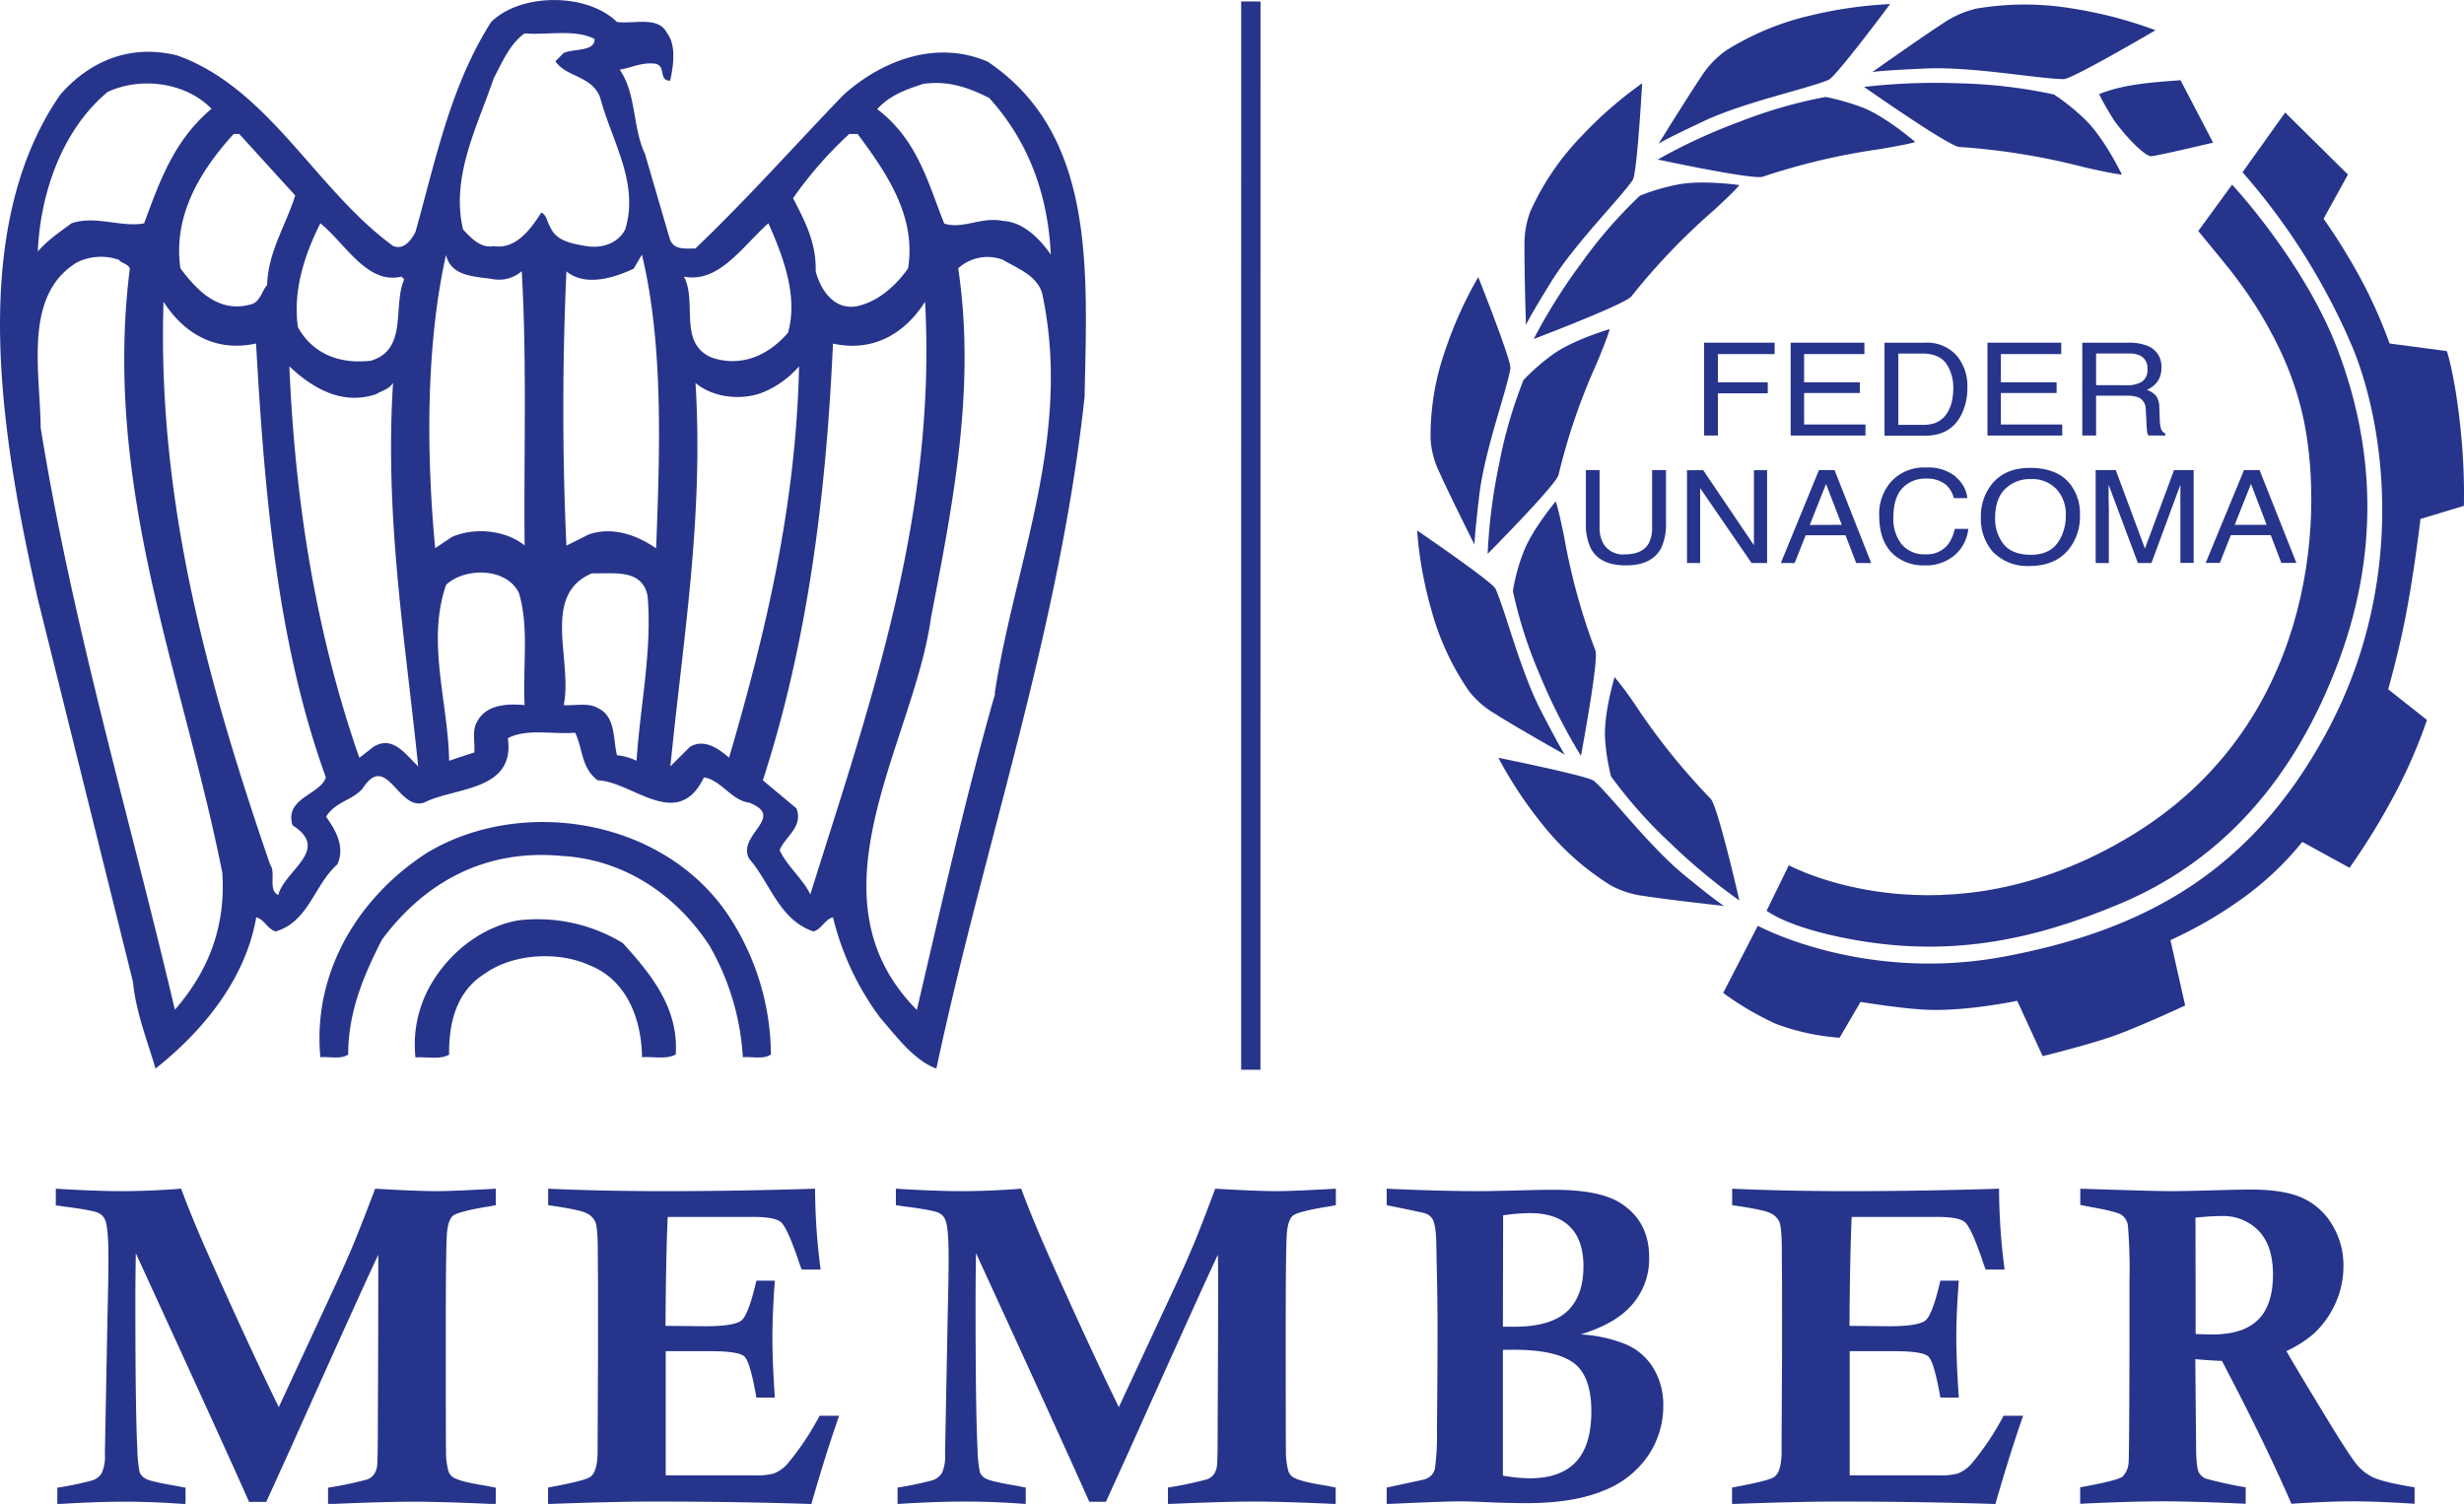 <svg xmlns="http://www.w3.org/2000/svg" xmlns:xlink="http://www.w3.org/1999/xlink" viewBox="0 0 545.15 332.75"><defs><style>.cls-1{fill:none;}.cls-2{fill:#27348b;}.cls-3{clip-path:url(#clip-path);}</style><clipPath id="clip-path" transform="translate(0 0)"><rect class="cls-1" width="545.15" height="332.73"/></clipPath></defs><title>Risorsa 1</title><g id="Livello_2" data-name="Livello 2"><g id="Livello_1-2" data-name="Livello 1"><path class="cls-2" d="M137.73,208.59c6.51,7.13,12.45,14.58,11.77,24.71-2.09,1.16-4.95.42-7.45.61-.12-8.33-3.29-17.12-11.73-20.39-6.9-3.12-16.84-2.5-22.95,1.83-6.34,3.9-8.1,10.82-8,18-2.12,1.16-5,.42-7.45.61a26.57,26.57,0,0,1,3.75-16.71c4.25-7,11.4-12.35,19.14-13.64a36.39,36.39,0,0,1,22.92,5" transform="translate(0 0)"/><g class="cls-3"><path class="cls-2" d="M388.92,204.83s23.31,12.68,54.56,6.8c30.35-5.71,54.25-18.29,71.08-49.23,18.28-33.55,13.1-68.44,5.83-85.79a144.18,144.18,0,0,0-24.24-38.5l9.43-13.22,13.89,13.73-5.39,9.78a130.87,130.87,0,0,1,9,14.74A109.72,109.72,0,0,1,528.69,76l12.67,1.68s1.93,5.7,3.15,18.4a140.32,140.32,0,0,1,.62,15.84l-9.61,2.9s-1.61,13.62-3.68,23.5c-1.38,6.81-3.46,14.19-3.46,14.19l8.58,6.78A114.93,114.93,0,0,1,529.14,177,150,150,0,0,1,519.83,192l-10.46-5.73a67.81,67.81,0,0,1-13.08,12.39A93.5,93.5,0,0,1,480.2,208l3.26,14.46s-10,4.67-15.71,6.7-15.82,4.51-15.82,4.51l-5.63-12.25s-10.92,2.31-19.66,2c-5.61-.19-15-1.75-15-1.75L407,229.6a50.54,50.54,0,0,1-14.08-3.07,65.75,65.75,0,0,1-11.67-6.85l7.66-14.85" transform="translate(0 0)"/></g><path class="cls-2" d="M390.85,201.51l4.92-10.07S429.92,210,471.34,185c40.24-24.25,42.92-69.42,38.43-91.71C506,74.54,494.14,60.62,491.06,56.84s-4.7-5.73-4.7-5.73l7.48-10.26s15.91,17,23.3,36.34c8.16,21.5,9.66,45.24-.44,71-10.47,26.79-27.14,43.08-47.4,51.65s-38.77,12-60.46,7.84c-13.65-2.6-18-6.2-18-6.2" transform="translate(0 0)"/><path class="cls-2" d="M412.46,19.26s18.62,13.06,21,13.25A150.36,150.36,0,0,1,461.13,37c7.09,1.62,8.33,1.62,8.33,1.62s-3.76-7.81-7.91-11.94a47.53,47.53,0,0,0-7.12-5.78,111,111,0,0,0-20.79-2.46,140,140,0,0,0-21.18.78" transform="translate(0 0)"/><g class="cls-3"><path class="cls-2" d="M476.9,6.69S458.47,17.5,456.62,17.5c-5.43,0-20.16-2.82-30.63-2.34-10.95.49-11.77.8-11.77.8s10.6-7.51,15.52-10.7a22.06,22.06,0,0,1,7.55-3.36,64.12,64.12,0,0,1,21.33,0A93.88,93.88,0,0,1,476.9,6.69" transform="translate(0 0)"/></g><path class="cls-2" d="M366.75,35.29S387.87,39.82,390,39.1A146.91,146.91,0,0,1,415.83,33c6.79-1.13,7.91-1.58,7.91-1.58S417.5,26,412.3,23.87a52.19,52.19,0,0,0-8.38-2.42,104,104,0,0,0-19,5.47,124.52,124.52,0,0,0-18.14,8.37" transform="translate(0 0)"/><path class="cls-2" d="M418.18.9s-12,16.11-13.6,16.76c-4.74,2-18.66,4.92-27.62,9.14-9.36,4.4-10,5-10,5s6.44-10.4,9.53-15a20.59,20.59,0,0,1,5.33-5.58,60.61,60.61,0,0,1,18.6-7.76A94.44,94.44,0,0,1,418.18.9" transform="translate(0 0)"/><path class="cls-2" d="M339.33,75s20.19-7.65,21.61-9.43a144.47,144.47,0,0,1,18.18-19c5.06-4.63,5.71-5.62,5.71-5.62s-8.22-1.2-13.69-.11a46.09,46.09,0,0,0-8.34,2.47,103,103,0,0,0-12.92,14.88A124.93,124.93,0,0,0,339.33,75" transform="translate(0 0)"/><path class="cls-2" d="M363.32,18.43s-1.12,20-2.08,21.39C358.38,44,348.34,54,343.17,62.38c-5.4,8.77-5.56,9.55-5.56,9.55s-.38-12.15-.32-17.66a20.09,20.09,0,0,1,1.33-7.58,58.31,58.31,0,0,1,11.26-16.54,88,88,0,0,1,13.44-11.72" transform="translate(0 0)"/><path class="cls-2" d="M329.13,122.55s15.12-15.23,15.69-17.48a137,137,0,0,1,8.5-24.79c2.62-6.32,2.82-7.46,2.82-7.46s-8,2.32-12.53,5.56a47.76,47.76,0,0,0-6.54,5.7,101.7,101.7,0,0,0-5.44,18.81,124.35,124.35,0,0,0-2.5,19.66" transform="translate(0 0)"/><path class="cls-2" d="M327.05,61.29s7.4,18.55,7.12,20.24c-.83,5-5.72,18.18-6.88,28-1.19,10.16-1.05,11-1.05,11s-5.47-10.9-7.73-15.92a19.83,19.83,0,0,1-2-7.43,56.86,56.86,0,0,1,3.24-19.66,87.39,87.39,0,0,1,7.27-16.15" transform="translate(0 0)"/><path class="cls-2" d="M349.79,167.15s3.95-21,3.2-23.19a139.81,139.81,0,0,1-6.94-25.24c-1.36-6.7-1.86-7.77-1.86-7.77s-5.32,6.29-7.24,11.5a43.48,43.48,0,0,0-2.23,8.3,99.4,99.4,0,0,0,6,18.67,128.77,128.77,0,0,0,9,17.73" transform="translate(0 0)"/><path class="cls-2" d="M313.49,117.34s16.68,11.37,17.38,12.92c2.13,4.63,5.52,18.27,10.06,27,4.73,9.15,5.31,9.71,5.31,9.71s-10.7-6-15.4-9A20.48,20.48,0,0,1,325,152.9a58.71,58.71,0,0,1-8.37-18.15,87.26,87.26,0,0,1-3.1-17.41" transform="translate(0 0)"/><path class="cls-2" d="M384.83,199.23s-4.76-20.83-6.34-22.49A145.74,145.74,0,0,1,362,156.26a72.63,72.63,0,0,0-4.78-6.45s-2.39,7.91-2.11,13.43a45.79,45.79,0,0,0,1.32,8.53,103.2,103.2,0,0,0,13.07,14.72,129.43,129.43,0,0,0,15.33,12.74" transform="translate(0 0)"/><path class="cls-2" d="M331.56,167.67s19.86,4,21.12,5.12c3.81,3.37,12.36,14.63,20,20.85,8,6.55,8.8,6.8,8.8,6.8s-12.23-1.34-17.8-2.21a20.43,20.43,0,0,1-7.36-2.37,59.21,59.21,0,0,1-15-13.38,92.11,92.11,0,0,1-9.81-14.81" transform="translate(0 0)"/><path class="cls-2" d="M464.43,20.82c5.83-2.36,12.73-2.63,18-3.08l7.21,13.82s-12.62,3-13.75,3-4.84-3.38-8.06-7.79a61.32,61.32,0,0,1-3.4-5.91" transform="translate(0 0)"/><line class="cls-2" x1="276.74" y1="236.69" x2="276.75" y2="0.33"/><polyline class="cls-2" points="274.6 236.68 274.61 0.32 278.88 0.33 278.87 236.69 274.6 236.68"/><g class="cls-3"><path class="cls-2" d="M218.25,13.53C207,8.82,195.06,13.41,186.61,21,175.69,32.33,165.45,43.9,153.83,55c-2.07-.1-4.45.46-5.56-1.87L142.68,34c-2.76-5.81-1.84-13.2-5.57-18.59,2.69-.42,5-1.76,8.06-1.28,2.24.74.48,3.68,3.1,3.73.67-3.09,1.44-7.76-.67-10.49-1.88-3.9-7.24-2-11.1-2.51-6.6-6.47-21.25-6.47-27.83,0-9,14.1-12.28,30.52-16.75,46.47-.84,1.57-2.42,4.08-4.93,3.1C69.9,42,59.57,19.62,39.32,12.3c-10.2-2.61-19.32,1-26,8.66C-7.82,51.54.72,98.32,8.33,132.4l21.08,84.8c.67,6.83,3.29,13.36,5,19.22,10.92-8.64,20-20.15,22.28-33.47,1.73.39,2.62,2.74,4.32,3.13,7.33-2.22,8.44-10.2,13.63-14.85,1.75-3.83-.36-7.56-2.5-10.54,2.14-3.38,5.67-3.51,8.06-6.19,5.37-8.36,7.86,5,13.62,3.08,6.75-3.45,20.21-2.46,18.54-14.25,4.2-2.23,10-.79,14.89-1.22,1.72,3.49,1.3,7.82,5,10.53,7.62.24,17.69,11.46,23.49-.64,3.83.57,6,5.06,10,5.58,8.28,3.23-2.81,7.12,0,12.4,4.68,5.34,6.63,13.53,14.22,16.1,1.72-.39,2.6-2.74,4.34-3.13a61.12,61.12,0,0,0,10.49,22.29c3.48,4,7.46,9.41,12.38,11.18,10.58-49.7,27.19-96.88,32.79-148.61.56-28,2.57-58.17-21.6-74.28M70.88,49.4C76.56,54.06,81.26,63,88.82,61.2l.61.61c-2.61,5.92.91,15.51-7.37,18-6.78.78-12.79-1.39-16.15-7.42C64.76,64.31,67.4,56.3,70.88,49.4ZM52.93,29.64,65.32,43.25c-2.06,6.57-6,12.45-6.22,19.79-1.25,1.48-1.55,3.86-3.69,4.33-7.06,1.93-11.84-3.13-15.49-8C38.26,47.9,44.08,38,51.7,29.64ZM23.8,20.35c7.27-3.4,17.24-2.2,23,3.72-8.36,7-11.55,16.24-14.9,25.33-4.95,1-10.74-1.81-16.07,0-2.57,1.92-5.17,3.61-7.46,6.24C8.85,43.81,13.17,29.26,23.8,20.35ZM38.69,223.4C28.74,181,16.12,138.73,9,94.66c-.12-12.59-3.9-29.3,8-36.59a12,12,0,0,1,9.29-.59c.74.86,1.84.78,2.44,1.89-6.09,48.42,11.74,89.95,20.45,133.69C50,205,46.1,214.92,38.69,223.4Zm26-40.82c8.6,5.42-1.75,10-3.12,15.43-2.33-1-.44-4.9-1.83-6.78-13.45-39.18-25-79.89-23.56-124.46C40.78,73.91,47.79,77.94,56.65,76c1.89,33.36,4.7,66.32,15.45,96C70.88,175.84,62.87,176.55,64.72,182.58Zm17.94-17.35-3.12,2.44c-9.47-27.1-14.22-56.19-15.49-86.62,5.22,4.93,11.71,8.66,19.21,6.16,1.23-.79,2.75-1,3.73-2.48-1.89,29.82,2.73,56.93,5.56,84.83C89.72,166.89,86.86,162.6,82.66,165.23Zm16-109c1.1,5.11,6.53,4.87,10.55,5.55A7.59,7.59,0,0,0,115.43,60c1.17,19.86.44,40.42.64,60.68-4.23-3.42-11.13-4.06-16.08-1.88l-3.71,2.48C94.32,100.51,94.19,76.4,98.71,56.26ZM116.07,156c-4.18-.38-8.56,0-10.5,3.65-1.17,1.89-.47,4.59-.63,6.83-1.91.61-3.74,1.22-5.57,1.84-.22-13-5.05-26.38-.66-38.95,4.16-3.85,13.37-3.85,16.1,1.83C117.1,138.67,115.62,147.64,116.07,156Zm5.61-105.88c-.68-1.05-.62-2.38-1.9-3.11-2,3.11-5.44,8.3-10.52,7.44-3,.6-5.3-2.07-6.82-3.7-2.75-11.74,3.23-22.85,6.82-33.5,1.85-3.44,3.51-7.53,6.81-9.86,5.17.41,11.09-1,15.47,1.22.15,2.85-4.5,2.09-6.83,3.11l-1.82,1.84c2.39,3.59,8.08,3.11,9.9,8.06,2.5,9.46,8.7,18.85,5.54,29.13-1.52,3-5,4.3-8.67,3.7C126.6,53.89,123,53.4,121.68,50.09Zm19.16,118.2a13.3,13.3,0,0,0-4.34-1.23c-.9-3.73-.26-8.66-4.32-10.48-2.09-1.18-5-.44-7.47-.61,2.08-9.72-5.12-24.37,6.26-29.15,4.75.14,11.08-1.11,12.31,5C144.31,144,141.63,156.14,140.84,168.29Zm4.33-47c-4.21-2.9-9.53-4.87-14.85-3.1l-5,2.5c-.92-19.33-.92-40.82,0-60.68,4.19,3.47,10.67,1.4,14.88-.6l1.83-3.11C146.82,76.4,146,99.6,145.17,121.25Zm59.4-102.79c5.5-.73,10,1,14.28,3.13,8.81,9.76,13,21.47,13.64,34.67-2.52-3.6-6.13-7.22-10.58-7.45-4.82-1-8.79,1.91-13,.59-3.59-9-5.91-18.55-14.83-25.33C197.06,20.89,200.77,19.71,204.57,18.46ZM187.9,29.64h1.84c6.52,8.74,13,18.26,11.17,29.73-2.44,3.53-6.06,6.78-9.95,8-5.93,2.15-9.39-3-10.5-7.4.19-6.16-2.38-11.09-5-16.11A86.55,86.55,0,0,1,187.9,29.64ZM170,49.4c3.28,7.33,6.6,16.14,4.36,24.19C170,78.68,164,81.28,157.55,79.14c-7.61-3.12-3.22-12.32-6.23-17.94C159,62.74,164.21,54.56,170,49.4Zm-8.66,118.27c-2.38-2.07-5.5-4.29-8.68-2.44l-4.34,4.33c2.75-27.9,7.4-55,5.56-84.83,4,3.39,10.7,4,15.46,1.85a21.53,21.53,0,0,0,7.45-5.53C176.13,111.81,169.4,140,161.29,167.67Zm18,30.34c-1.65-3.53-5.19-6.34-6.84-9.9,1.21-3.09,5.24-5.05,3.73-9.24l-7.45-6.23c9.82-30.24,14-62.83,15.51-96.62,8.85,1.92,15.81-2.11,20.38-9.25C207.25,114.38,192.32,156.22,179.24,198Zm40.83-44.56c-6.58,23-11.83,46.53-17.32,70-25-25.25-.75-59,3.11-86.68C210.68,112.06,216,86.09,212,59.37a9.61,9.61,0,0,1,9.89-1.89c3.16,1.89,7.52,3.42,8.69,7.44C237.3,96.36,224.53,124.34,220.07,153.45Z" transform="translate(0 0)"/></g><path class="cls-2" d="M160.62,201.74a56.28,56.28,0,0,1,9.94,31.56c-1.71,1.16-4.15.42-6.21.61a56,56,0,0,0-7.4-24.72c-7.75-11.79-19.48-19.13-32.85-19.83-16.35-1.48-29.84,5.41-39.61,18.56-4,7.86-7.45,15.88-7.45,25.38-1.66,1.16-4.1.42-6.16.61-1.72-18.23,7.86-35,23.5-45.17,20.64-12.46,51.57-7.88,66.24,13" transform="translate(0 0)"/><polyline class="cls-2" points="377.03 75.82 392.63 75.82 392.63 78.34 380.08 78.34 380.08 84.58 391.11 84.58 391.11 87.02 380.08 87.02 380.08 96.36 377.03 96.36 377.03 75.82"/><polyline class="cls-2" points="396.18 75.82 412.49 75.82 412.49 78.34 399.15 78.34 399.15 84.58 411.48 84.58 411.48 86.95 399.15 86.95 399.15 93.92 412.73 93.92 412.73 96.36 396.18 96.36 396.18 75.82"/><path class="cls-2" d="M416.93,75.82h9a8.74,8.74,0,0,1,7.1,3,10.51,10.51,0,0,1,2.24,7,12.9,12.9,0,0,1-1.32,5.91q-2.34,4.68-8.06,4.67h-8.95V75.82M425.32,94a8.52,8.52,0,0,0,2.48-.3,5.43,5.43,0,0,0,2.85-2.09,8.36,8.36,0,0,0,1.27-3.19,11.44,11.44,0,0,0,.23-2.16,9.52,9.52,0,0,0-1.62-5.92c-1.09-1.41-2.83-2.12-5.24-2.12H420V94Z" transform="translate(0 0)"/><polyline class="cls-2" points="439.72 75.82 456.04 75.82 456.04 78.34 442.69 78.34 442.69 84.58 455.02 84.58 455.02 86.95 442.69 86.95 442.69 93.92 456.26 93.92 456.26 96.36 439.72 96.36 439.72 75.82"/><path class="cls-2" d="M460.7,75.82h10.23a10.79,10.79,0,0,1,4.16.69,4.82,4.82,0,0,1,3.11,4.85,5.13,5.13,0,0,1-.83,3A6,6,0,0,1,475,86.27a4.67,4.67,0,0,1,2,1.28,4.43,4.43,0,0,1,.74,2.59l.1,2.76a8.58,8.58,0,0,0,.22,1.75,1.71,1.71,0,0,0,1,1.25v.46h-3.74a2.63,2.63,0,0,1-.25-.68,15.2,15.2,0,0,1-.14-1.62l-.19-3.43a2.86,2.86,0,0,0-1.59-2.7,7,7,0,0,0-2.66-.38h-6.74v8.81H460.7V75.82m9.9,9.41a6,6,0,0,0,3.29-.78,3.09,3.09,0,0,0,1.22-2.82,3,3,0,0,0-1.7-3,5.83,5.83,0,0,0-2.43-.42h-7.23v7Z" transform="translate(0 0)"/><path class="cls-2" d="M353.9,104v12.7a6.89,6.89,0,0,0,.93,3.72,5,5,0,0,0,4.62,2.24q3.9,0,5.31-2.42a7.15,7.15,0,0,0,.76-3.54V104h3.07v11.54a12.26,12.26,0,0,1-1.12,5.83q-2.06,3.72-7.76,3.72T352,121.4a12.25,12.25,0,0,1-1.13-5.83V104h3.08" transform="translate(0 0)"/><polyline class="cls-2" points="373.24 104.03 376.83 104.03 388.05 120.63 388.05 104.03 390.96 104.03 390.96 124.57 387.53 124.57 376.15 108 376.15 124.57 373.24 124.57 373.24 104.03"/><path class="cls-2" d="M402.44,104h3.44L414,124.57h-3.33l-2.36-6.15h-8.81l-2.44,6.15H394L402.44,104m5.05,12.12L404,107.08l-3.6,9.07Z" transform="translate(0 0)"/><path class="cls-2" d="M432.69,105.52a7.09,7.09,0,0,1,2.58,4.68h-3a5.51,5.51,0,0,0-2-3.15,6.61,6.61,0,0,0-4.15-1.16A6.9,6.9,0,0,0,420.9,108q-2,2.13-2,6.54a9,9,0,0,0,1.81,5.86,6.56,6.56,0,0,0,5.41,2.24,5.86,5.86,0,0,0,5-2.36,8.81,8.81,0,0,0,1.36-3.27h3a9,9,0,0,1-2.6,5.44,9.66,9.66,0,0,1-7.14,2.64,9.88,9.88,0,0,1-6.51-2.17c-2.31-1.91-3.46-4.87-3.46-8.85a10.76,10.76,0,0,1,2.6-7.47,9.85,9.85,0,0,1,7.76-3.16,9.64,9.64,0,0,1,6.55,2" transform="translate(0 0)"/><path class="cls-2" d="M457.94,107a10.65,10.65,0,0,1,2.24,7,11.55,11.55,0,0,1-2.56,7.65q-3,3.57-8.56,3.57a10.68,10.68,0,0,1-8.15-3.13,11.11,11.11,0,0,1-2.65-7.63,11.38,11.38,0,0,1,2.26-7.13q2.91-3.81,8.61-3.81,6,0,8.81,3.5m-2.68,13.09a10.57,10.57,0,0,0,1.79-6.06,8.19,8.19,0,0,0-2.07-5.84,7.37,7.37,0,0,0-5.67-2.21,7.72,7.72,0,0,0-5.69,2.19q-2.21,2.19-2.21,6.46a9,9,0,0,0,1.89,5.76q1.89,2.34,6.13,2.34C452.11,122.7,454.06,121.82,455.26,120.06Z" transform="translate(0 0)"/><path class="cls-2" d="M463.73,104h4.37l6.46,17.37L481,104h4.34v20.54H482.4V112.45c0-.42,0-1.12,0-2.08s0-2,0-3.12L476,124.57h-3l-6.48-17.32v.62c0,.51,0,1.28,0,2.31s.05,1.79.05,2.27v12.12h-2.91V104" transform="translate(0 0)"/><path class="cls-2" d="M496.48,104h3.43l8.16,20.54h-3.33l-2.35-6.15h-8.82l-2.44,6.15H488L496.48,104m5,12.12-3.46-9.07-3.6,9.07Z" transform="translate(0 0)"/><g class="cls-3"><path class="cls-2" d="M12.35,266.63V263q8.81.54,14.5.54c4.07,0,8.47-.18,13.23-.54q2.06,5.61,5.41,13.27,9.15,20.65,16.19,35.06l12.41-26.75q3-6.54,4.7-10.74T83,263q9.33.54,13.55.54c2.41,0,6.8-.18,13.14-.54v3.64c-1,.2-1.71.33-2.2.39q-6.31,1.08-7.32,2c-.67.59-1.09,1.81-1.27,3.66s-.27,9.28-.27,22.3q0,24.76.05,25.85a16.93,16.93,0,0,0,.56,4.77,2.92,2.92,0,0,0,1.05,1.28c1.14.66,3.55,1.26,7.2,1.82l2.2.44v3.64q-11.88-.54-18.11-.54-6.43,0-19,.54v-3.64a80.57,80.57,0,0,0,8.73-1.84,3.41,3.41,0,0,0,1.45-1.11,4.28,4.28,0,0,0,.67-1.86q.17-1.19.17-10.08.09-19.32.09-30.19c0-.69,0-2.83,0-6.44q-2.72,5.61-19.78,43.66l-5,11H55.11q-5.56-12.54-25.06-55-.11,6.44-.1,10.91,0,24.54.44,32.45a28.13,28.13,0,0,0,.5,5.06,2.81,2.81,0,0,0,1.47,1.52q1.13.6,6.69,1.53c.45.1,1.13.23,2,.39v3.64q-7-.54-13.47-.54t-14.9.54v-3.64a69.31,69.31,0,0,0,7.77-1.62,3.86,3.86,0,0,0,2.07-1.62,9,9,0,0,0,.68-4.23l.6-31.27q.2-8.21.19-12.19c0-4.1-.21-6.78-.64-8.06a3,3,0,0,0-1.51-1.77q-1.11-.59-7.18-1.38c-.52-.06-1.3-.18-2.32-.34" transform="translate(0 0)"/><path class="cls-2" d="M121.28,266.63V263q11.86.54,25.78.54,16.14,0,33.27-.54a140.06,140.06,0,0,0,1.23,17.89h-4.19c-.39-1-.67-1.84-.84-2.39q-2.42-7-3.79-8.13t-6.2-1.13H147.73q-.39,8.29-.49,24.1l8.58.09c4.46,0,7.22-.43,8.25-1.3s2.13-3.79,3.28-8.78h4.08q-.54,7.23-.54,12.74,0,5.25.54,13.12h-4.08c-.92-5.28-1.81-8.32-2.66-9.1s-3.44-1.17-7.74-1.17h-9.66v27.48h19.57a14.78,14.78,0,0,0,4.32-.4,7.84,7.84,0,0,0,3.15-2.28,60.52,60.52,0,0,0,7-10.5h4.32q-2.85,8.11-6.14,19.52-16.77-.54-35.06-.54-8.29,0-23.2.54v-3.64c5.44-1,8.56-1.77,9.34-2.36,1.08-.75,1.63-2.65,1.63-5.7v-1.67l.09-19.47V284.18l-.05-7.28q0-5.25-.54-6.54a4,4,0,0,0-2.09-2c-1-.49-3.82-1.07-8.38-1.72" transform="translate(0 0)"/><path class="cls-2" d="M198.21,266.63V263q8.81.54,14.5.54c4.07,0,8.47-.18,13.23-.54q2.06,5.61,5.41,13.27,9.15,20.65,16.19,35.06L260,284.57q3-6.54,4.7-10.74T268.86,263q9.33.54,13.54.54,3.63,0,13.15-.54v3.64c-1,.2-1.71.33-2.2.39Q287,268.1,286,269c-.67.59-1.09,1.81-1.27,3.66s-.27,9.28-.27,22.3q0,24.76.05,25.85a16.54,16.54,0,0,0,.56,4.77,2.87,2.87,0,0,0,1.06,1.28c1.14.66,3.53,1.26,7.19,1.82l2.2.44v3.64q-11.88-.54-18.12-.54-6.42,0-19,.54v-3.64a80.57,80.57,0,0,0,8.73-1.84,3.41,3.41,0,0,0,1.45-1.11,4.28,4.28,0,0,0,.67-1.86q.17-1.19.16-10.08.1-19.32.1-30.19c0-.69,0-2.83-.05-6.44q-2.7,5.61-19.77,43.66l-5,11H241q-5.57-12.54-25.06-55-.1,6.44-.1,10.91,0,24.54.44,32.45a28.13,28.13,0,0,0,.5,5.06,2.81,2.81,0,0,0,1.47,1.52q1.13.6,6.69,1.53c.45.1,1.13.23,2,.39v3.64q-7-.54-13.47-.54t-14.89.54v-3.64a68.9,68.9,0,0,0,7.76-1.62,3.86,3.86,0,0,0,2.07-1.62,9,9,0,0,0,.68-4.23l.6-31.27q.2-8.21.19-12.19c0-4.1-.21-6.78-.64-8.06a3,3,0,0,0-1.5-1.77c-.75-.39-3.14-.85-7.19-1.38-.52-.06-1.3-.18-2.32-.34" transform="translate(0 0)"/><path class="cls-2" d="M306.8,266.63V263q11.94.54,20.15.54,3.19,0,10.47-.2c2.29-.06,4.41-.1,6.35-.1q10.43,0,15,3.1,6.09,4,6.1,11.85a15.39,15.39,0,0,1-4.62,11.36c-2.3,2.32-5.81,4.23-10.53,5.7a30.46,30.46,0,0,1,10.13,2.24,13.16,13.16,0,0,1,6,5.28,15.72,15.72,0,0,1,2.14,8.31A19.45,19.45,0,0,1,364.68,322a21.1,21.1,0,0,1-9.95,7.82q-6.64,2.76-17.06,2.75-2.81,0-7.08-.14-5.5-.26-7.52-.25-3.74,0-16.27.59v-3.64l8.2-1.77a4,4,0,0,0,1.63-.88,3.52,3.52,0,0,0,.83-1.48,53.15,53.15,0,0,0,.46-8.6q.13-12.39.13-23.05,0-6-.29-18.69c-.06-2.52-.36-4.21-.89-5.06a3.09,3.09,0,0,0-1.52-1.13q-.45-.19-8.55-1.82m25.71,26.89H335q8.05,0,11.7-3.39t3.63-10c0-3.84-1-6.75-3-8.75s-5-3-8.82-3a44.07,44.07,0,0,0-5.95.49Zm0,5.11v27.83a34.65,34.65,0,0,0,6,.59q6.74,0,10.15-3.62t3.42-11.18q0-7.77-3.88-10.69T335,298.63Z" transform="translate(0 0)"/><path class="cls-2" d="M383.23,266.63V263q11.86.54,25.78.54,16.14,0,33.27-.54a140.06,140.06,0,0,0,1.23,17.89h-4.19c-.39-1-.67-1.84-.84-2.39q-2.42-7-3.79-8.13t-6.2-1.13H409.68q-.39,8.29-.49,24.1l8.57.09q6.71,0,8.26-1.3t3.28-8.78h4.08q-.56,7.23-.55,12.74,0,5.25.55,13.12H429.3c-.93-5.28-1.81-8.32-2.67-9.1s-3.43-1.17-7.74-1.17h-9.65v27.48h19.57a14.78,14.78,0,0,0,4.32-.4,7.84,7.84,0,0,0,3.15-2.28,60,60,0,0,0,7-10.5h4.33q-2.85,8.11-6.14,19.52-16.77-.54-35.06-.54-8.3,0-23.2.54v-3.64c5.44-1,8.56-1.77,9.34-2.36q1.62-1.12,1.62-5.7v-1.67l.1-19.47V284.18l-.05-7.28q0-5.25-.54-6.54a4,4,0,0,0-2.09-2c-1-.49-3.83-1.07-8.38-1.72" transform="translate(0 0)"/><path class="cls-2" d="M460.26,266.63V263q16.64.54,19.63.54,3.19,0,9.25-.17t8.91-.18q7.32,0,11.41,1.88A14.74,14.74,0,0,1,516,271a17.16,17.16,0,0,1,2.48,9.1,19.9,19.9,0,0,1-1.76,8.23A20.67,20.67,0,0,1,512,295a26.42,26.42,0,0,1-6.15,3.94q3.35,5.75,9.78,16.27,4.73,7.72,6.16,9.24a11.18,11.18,0,0,0,3.12,2.36q2.55,1.18,9.31,2.26v3.64q-8.36-.54-13.6-.54c-3.71,0-8.25.18-13.65.54q-6-13.81-15.38-31.61c-1.88-.07-3.85-.2-5.89-.39l.19,20.45c.06,2.52.28,4.09.64,4.69a3,3,0,0,0,1.52,1.3,88.8,88.8,0,0,0,8.8,1.92v3.64q-11.47-.54-18.41-.54t-18.21.54v-3.64c5.54-1,8.67-1.8,9.37-2.36a4.84,4.84,0,0,0,1.35-3.29q.13-1.33.19-25.22l0-14.65a120,120,0,0,0-.35-12.44,3.53,3.53,0,0,0-1.36-2.29c-.7-.5-3-1.1-6.95-1.79l-2.21-.44m25.51,28.56c1.65.07,2.86.1,3.65.1q6.9,0,10.18-3.27t3.28-10q0-6.29-3.11-9.61a11,11,0,0,0-8.43-3.32c-1.44,0-3.32.12-5.61.35Z" transform="translate(0 0)"/></g></g></g></svg>